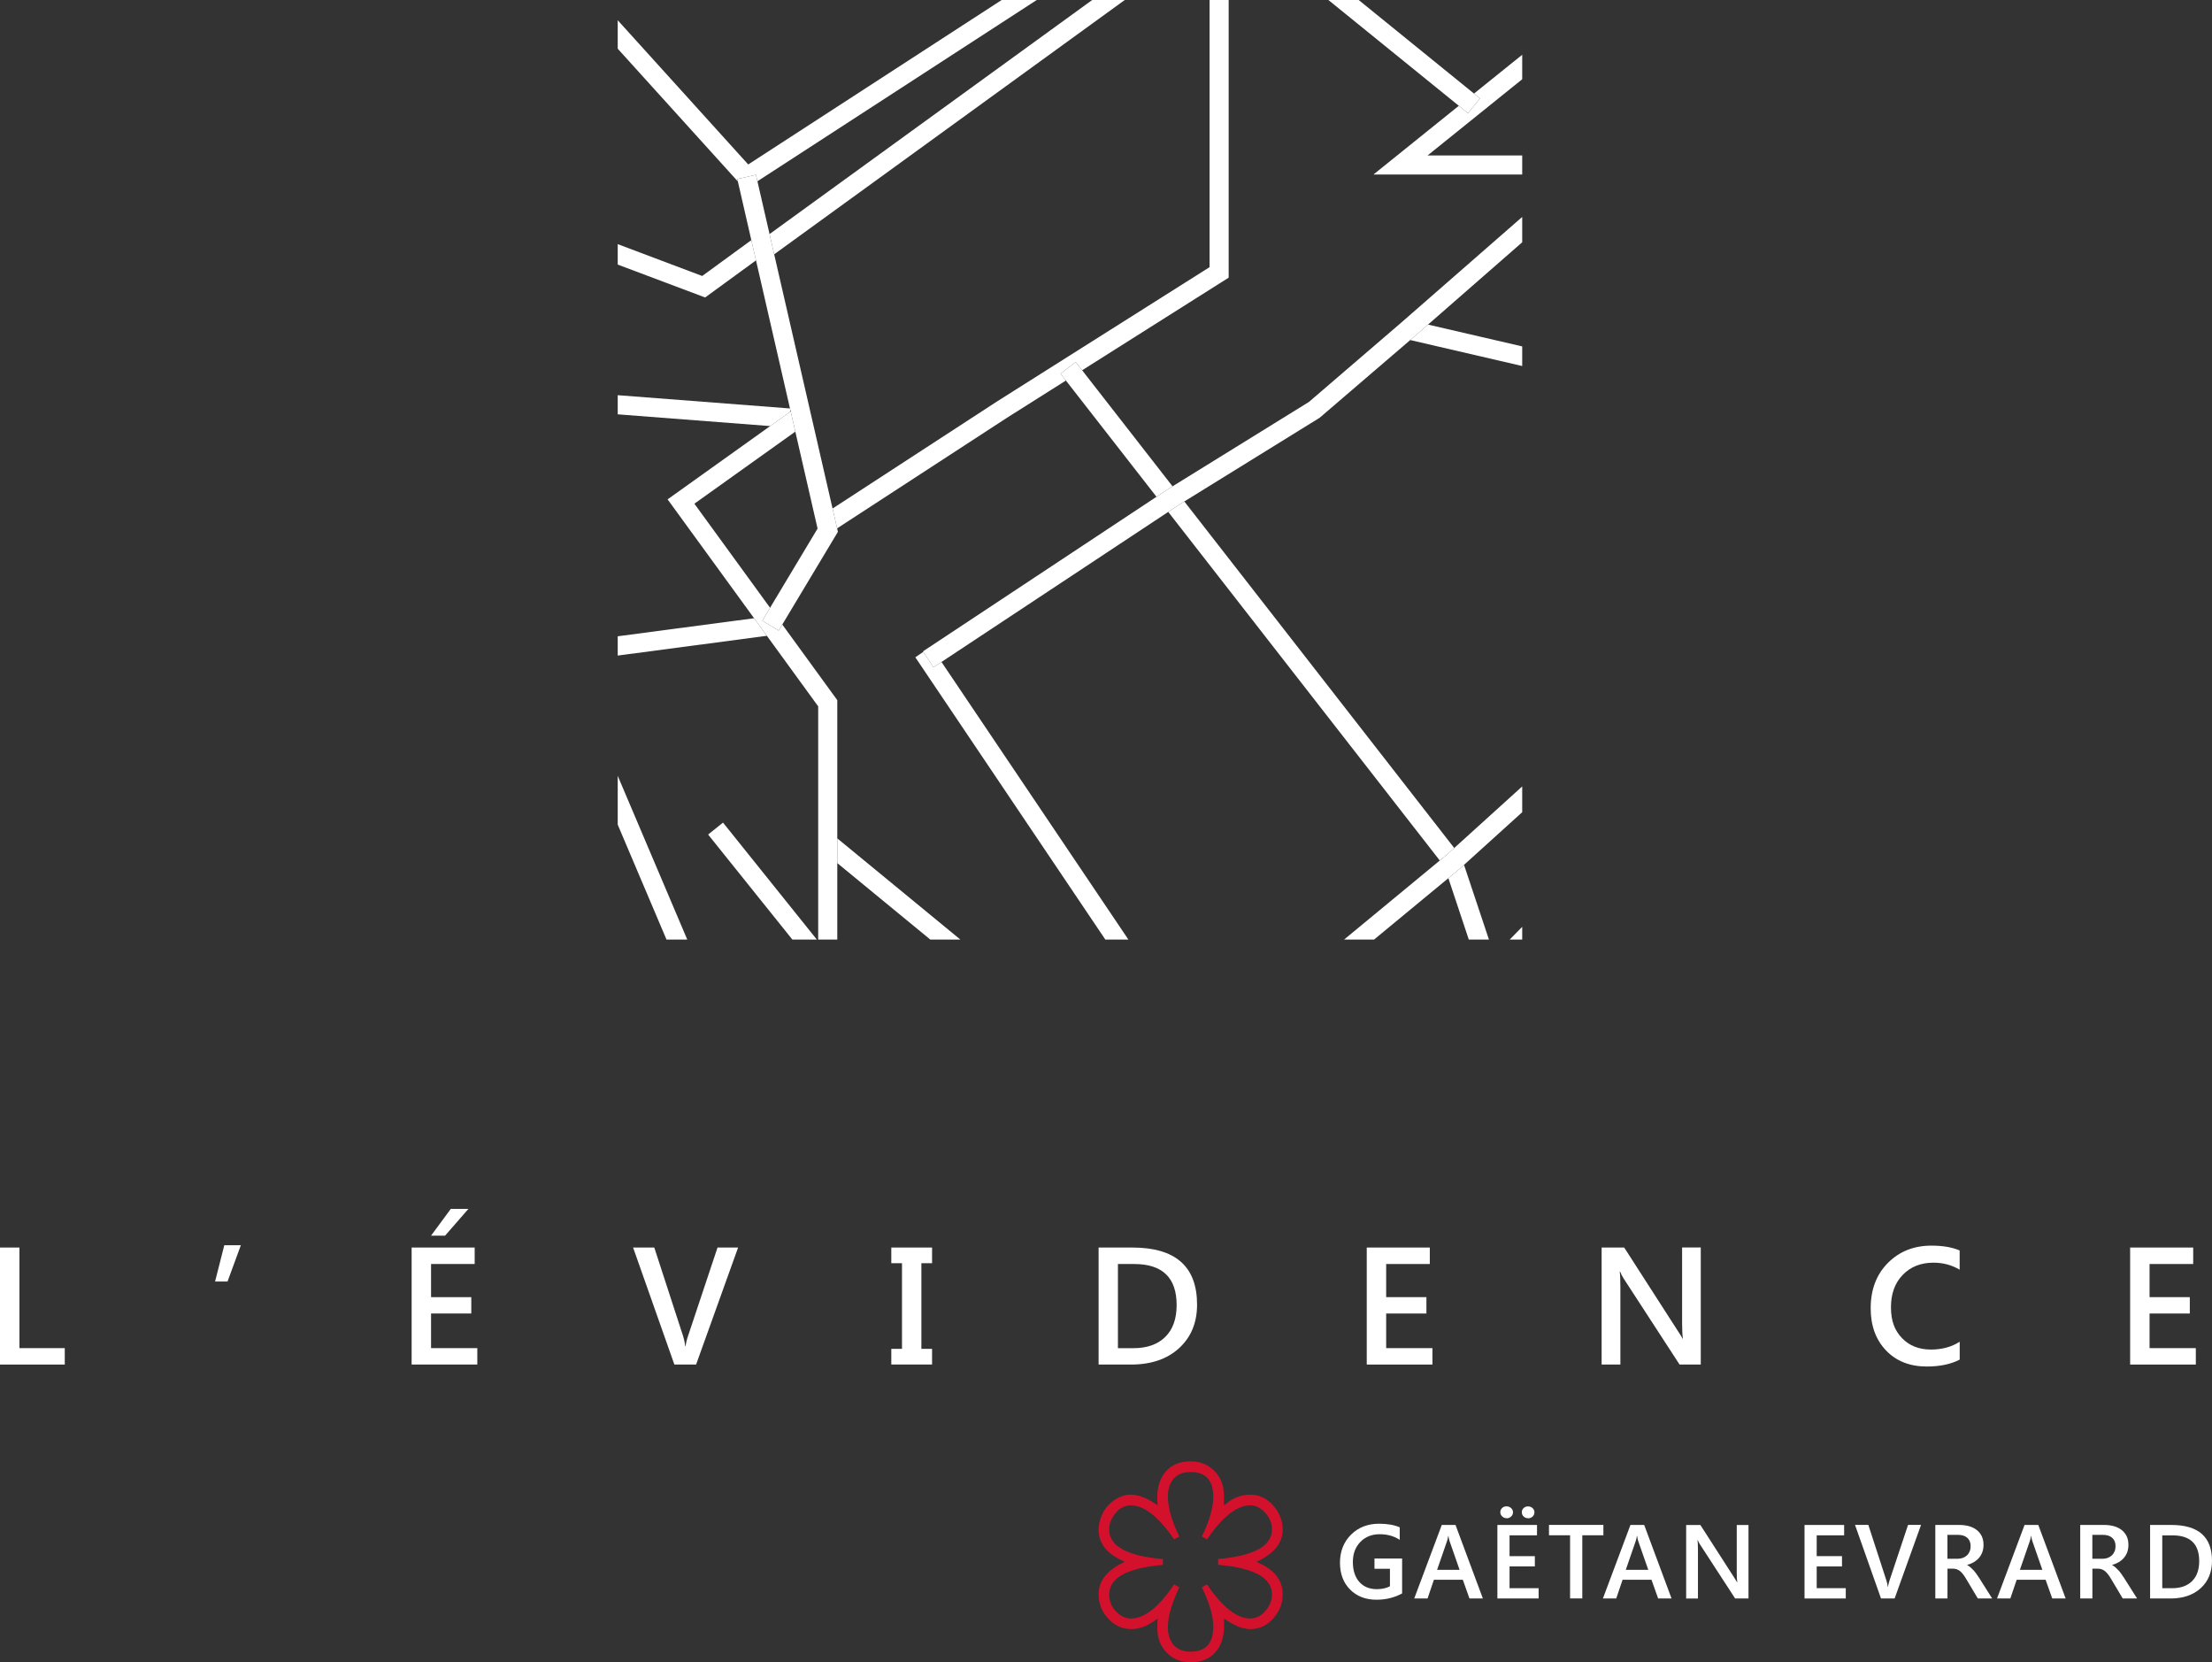 <?xml version="1.0" encoding="UTF-8"?>
<svg id="Calque_1" data-name="Calque 1" xmlns="http://www.w3.org/2000/svg" viewBox="0 0 463.44 348.19">
  <rect x="0" y="0" width="463.44" height="348.19" fill="#333333" stroke="none"/>
  <defs>
    <style>
      .cls-1 {
        fill: #d3112d;
      }

      .cls-1, .cls-2 {
        stroke-width: 0px;
      }

      .cls-2 {
        fill: #fff;
      }
    </style>
  </defs>
  <g>
    <path class="cls-2" d="m13.57,285.83H0v-24.51h4.07v21.07h9.5v3.44Z"/>
    <path class="cls-2" d="m50.46,260.84l-2.79,7.6h-2.61l1.93-7.6h3.47Z"/>
    <path class="cls-2" d="m100,285.83h-13.76v-24.51h13.21v3.45h-9.14v6.94h8.43v3.43h-8.43v7.25h9.69v3.44Zm-1.86-32.61l-4.89,5.61h-2.94l4.14-5.61h3.69Z"/>
    <path class="cls-2" d="m154.64,261.32l-8.8,24.51h-4.55l-8.65-24.51h4.44l6.05,18.59c.19.59.34,1.28.44,2.07h.07c.08-.65.24-1.35.5-2.1l6.19-18.56h4.31Z"/>
    <path class="cls-2" d="m195.28,261.32v3.28h-2.24v17.94h2.24v3.28h-8.54v-3.28h2.24v-17.94h-2.24v-3.28h8.54Z"/>
    <path class="cls-2" d="m230.17,285.83v-24.51h7.08c9.03,0,13.55,3.98,13.55,11.95,0,3.78-1.25,6.82-3.76,9.12-2.51,2.3-5.87,3.44-10.08,3.44h-6.79Zm4.05-21.05v17.62h3.25c2.86,0,5.08-.79,6.67-2.36,1.59-1.57,2.38-3.79,2.38-6.67,0-5.73-2.97-8.6-8.9-8.6h-3.4Z"/>
    <path class="cls-2" d="m300.11,285.83h-13.76v-24.51h13.21v3.45h-9.14v6.94h8.43v3.43h-8.43v7.25h9.69v3.44Z"/>
    <path class="cls-2" d="m356.33,285.83h-4.44l-11.71-18.01c-.3-.46-.54-.93-.73-1.42h-.1c.09.52.14,1.65.14,3.37v16.06h-3.93v-24.51h4.73l11.31,17.58c.48.73.79,1.23.92,1.5h.07c-.11-.65-.17-1.75-.17-3.3v-15.79h3.91v24.51Z"/>
    <path class="cls-2" d="m410.57,284.8c-1.85.96-4.14,1.44-6.89,1.44-3.55,0-6.4-1.12-8.54-3.37-2.14-2.24-3.21-5.19-3.21-8.83,0-3.92,1.21-7.09,3.61-9.5,2.41-2.42,5.45-3.62,9.13-3.62,2.37,0,4.33.34,5.9,1.01v4.03c-1.65-.98-3.48-1.47-5.47-1.47-2.66,0-4.81.85-6.45,2.55-1.65,1.7-2.47,3.96-2.47,6.8s.77,4.85,2.31,6.45c1.54,1.6,3.56,2.4,6.07,2.4,2.31,0,4.32-.55,6.02-1.64v3.76Z"/>
    <path class="cls-2" d="m460.05,285.83h-13.76v-24.51h13.21v3.45h-9.14v6.94h8.43v3.43h-8.43v7.25h9.69v3.44Z"/>
    <path class="cls-2" d="m293.75,333.78c-1.6.87-3.39,1.31-5.36,1.31-2.28,0-4.12-.71-5.53-2.13s-2.12-3.29-2.12-5.63.77-4.34,2.32-5.87c1.54-1.53,3.5-2.29,5.88-2.29,1.71,0,3.15.25,4.32.75v2.63c-1.18-.79-2.59-1.18-4.22-1.18s-2.98.54-4.03,1.62c-1.05,1.08-1.57,2.48-1.57,4.2s.45,3.16,1.35,4.17c.9,1.01,2.13,1.52,3.67,1.52,1.06,0,1.98-.2,2.75-.61v-3.66h-3.24v-2.15h5.79v7.32Z"/>
    <path class="cls-2" d="m310.67,334.83h-2.8l-1.39-3.92h-6.06l-1.33,3.92h-2.79l5.77-15.4h2.88l5.73,15.4Zm-4.87-6l-2.14-6.14c-.06-.2-.13-.52-.2-.97h-.04c-.06.41-.14.73-.21.97l-2.12,6.14h4.72Z"/>
    <path class="cls-2" d="m322.37,334.83h-8.65v-15.4h8.3v2.17h-5.75v4.36h5.3v2.16h-5.3v4.55h6.09v2.16Zm-6.68-16.81c-.37,0-.69-.12-.96-.37-.26-.25-.4-.54-.4-.89s.13-.64.38-.88c.25-.24.56-.35.93-.35s.68.12.95.36c.27.24.4.53.4.88s-.13.65-.39.89-.57.37-.92.37Zm4.47,0c-.36,0-.67-.12-.93-.35-.26-.24-.39-.54-.39-.9s.12-.64.38-.88.55-.35.91-.35c.38,0,.7.12.96.36.26.24.39.53.39.88s-.12.65-.38.89-.57.37-.95.37Z"/>
    <path class="cls-2" d="m335.94,321.59h-4.43v13.23h-2.56v-13.23h-4.42v-2.17h11.4v2.17Z"/>
    <path class="cls-2" d="m350.2,334.83h-2.8l-1.39-3.92h-6.06l-1.33,3.92h-2.79l5.77-15.4h2.88l5.73,15.4Zm-4.87-6l-2.14-6.14c-.06-.2-.13-.52-.2-.97h-.04c-.06.41-.14.73-.21.97l-2.12,6.14h4.72Z"/>
    <path class="cls-2" d="m366.32,334.83h-2.79l-7.36-11.32c-.19-.29-.34-.58-.46-.89h-.06c.06.33.09,1.04.09,2.12v10.1h-2.47v-15.4h2.98l7.11,11.05c.3.46.49.77.58.95h.04c-.07-.41-.11-1.1-.11-2.07v-9.93h2.46v15.4Z"/>
    <path class="cls-2" d="m386.72,334.83h-8.65v-15.4h8.3v2.17h-5.75v4.36h5.3v2.16h-5.3v4.55h6.09v2.16Z"/>
    <path class="cls-2" d="m402.48,319.42l-5.53,15.4h-2.86l-5.44-15.4h2.79l3.8,11.69c.12.37.21.81.28,1.3h.04c.05-.41.15-.85.31-1.32l3.89-11.67h2.71Z"/>
    <path class="cls-2" d="m417.37,334.83h-2.99l-2.46-4.12c-.22-.38-.44-.7-.65-.97-.21-.27-.43-.49-.64-.66-.22-.17-.46-.3-.71-.38s-.55-.12-.87-.12h-1.03v6.25h-2.55v-15.4h5.07c.72,0,1.39.09,2,.26s1.14.43,1.59.78c.45.35.8.78,1.06,1.3.25.52.38,1.13.38,1.82,0,.54-.08,1.04-.24,1.5-.16.45-.39.86-.69,1.21-.3.36-.66.66-1.07.91-.42.25-.89.44-1.41.58v.04c.28.16.52.33.73.52.21.19.4.38.59.58s.37.43.55.68c.18.25.39.55.61.89l2.74,4.33Zm-9.36-13.33v5.01h2.13c.39,0,.76-.06,1.09-.18.33-.12.62-.3.87-.53s.43-.51.57-.84.2-.7.2-1.11c0-.74-.23-1.31-.7-1.73s-1.13-.62-2.01-.62h-2.15Z"/>
    <path class="cls-2" d="m432.77,334.83h-2.8l-1.39-3.92h-6.06l-1.33,3.92h-2.79l5.77-15.4h2.88l5.73,15.4Zm-4.87-6l-2.14-6.14c-.06-.2-.13-.52-.2-.97h-.04c-.06.41-.14.73-.21.97l-2.12,6.14h4.72Z"/>
    <path class="cls-2" d="m447.73,334.83h-2.99l-2.46-4.12c-.22-.38-.44-.7-.65-.97-.21-.27-.43-.49-.64-.66-.22-.17-.46-.3-.71-.38s-.55-.12-.87-.12h-1.03v6.25h-2.55v-15.4h5.07c.72,0,1.39.09,2,.26s1.14.43,1.59.78c.45.35.8.78,1.06,1.3.25.52.38,1.13.38,1.82,0,.54-.08,1.04-.24,1.5-.16.45-.39.86-.69,1.21-.3.36-.66.66-1.07.91-.42.25-.89.44-1.41.58v.04c.28.16.52.33.73.52.21.19.4.38.59.58s.37.43.55.68c.18.25.39.55.61.89l2.74,4.33Zm-9.36-13.33v5.01h2.13c.39,0,.76-.06,1.09-.18.33-.12.62-.3.87-.53s.43-.51.57-.84.2-.7.2-1.11c0-.74-.23-1.31-.7-1.73s-1.13-.62-2.01-.62h-2.15Z"/>
    <path class="cls-2" d="m450.47,334.83v-15.4h4.45c5.68,0,8.52,2.5,8.52,7.51,0,2.38-.79,4.29-2.36,5.73-1.58,1.44-3.69,2.16-6.34,2.16h-4.26Zm2.55-13.23v11.08h2.04c1.8,0,3.2-.49,4.2-1.48,1-.99,1.5-2.38,1.5-4.19,0-3.6-1.87-5.4-5.6-5.4h-2.14Z"/>
  </g>
  <g>
    <polygon class="cls-2" points="154.48 37.51 158.37 36.61 158.69 37.97 217.21 0 209.86 0 156.76 34.45 129.42 4.24 129.42 10.2 154.59 38.01 154.48 37.51"/>
    <polygon class="cls-2" points="158.39 54.54 157.41 50.3 147.12 57.81 129.42 51.14 129.42 55.42 147.73 62.31 158.39 54.54"/>
    <polygon class="cls-2" points="165.52 86.28 165.56 85.77 165.51 85.56 129.42 82.78 129.42 86.79 161.36 89.25 165.52 86.28"/>
    <polygon class="cls-2" points="157.99 129.5 129.42 133.28 129.42 137.32 160.67 133.18 157.99 129.5"/>
    <polygon class="cls-2" points="143.99 196.81 129.42 162.51 129.42 172.74 139.64 196.81 143.99 196.81"/>
    <polygon class="cls-2" points="148.36 174.81 166.01 196.81 171.14 196.81 151.48 172.31 148.36 174.81"/>
    <polygon class="cls-2" points="195.57 139.78 193.44 136.55 191.77 137.68 231.58 196.81 236.41 196.81 197.25 138.66 195.57 139.78"/>
    <polygon class="cls-2" points="162.2 53.27 235.65 0 228.83 0 161.23 49.03 162.2 53.27"/>
    <polygon class="cls-2" points="208.83 84.13 174.43 106.52 175.39 110.67 210.99 87.5 223.32 79.71 222.21 78.28 225.36 75.82 226.72 77.56 257.42 58.16 257.42 0 253.42 0 253.42 55.96 208.83 84.13"/>
    <polygon class="cls-2" points="310.08 20.61 307.56 23.72 305.64 22.16 287.75 36.56 318.92 36.56 318.92 32.56 299.1 32.56 318.92 16.6 318.92 11.47 308.82 19.6 310.08 20.61"/>
    <polygon class="cls-2" points="307.56 23.72 310.08 20.61 308.82 19.6 284.66 0 278.31 0 305.64 22.16 307.56 23.72"/>
    <polygon class="cls-2" points="296.24 70.56 295.46 71.23 318.92 76.67 318.92 72.56 299.19 67.99 296.24 70.56"/>
    <polygon class="cls-2" points="244.82 102.39 245.66 101.87 226.72 77.56 225.36 75.82 222.21 78.28 223.32 79.71 242.3 104.06 244.82 102.39"/>
    <polygon class="cls-2" points="305.77 182.04 303.45 183.95 307.73 196.81 311.95 196.81 306.73 181.16 305.77 182.04"/>
    <polygon class="cls-2" points="303.15 179.02 304.68 177.63 248.13 105.04 246.98 105.76 244.76 107.23 301.65 180.25 303.15 179.02"/>
    <polygon class="cls-2" points="175.42 180.79 194.91 196.81 201.21 196.81 175.42 175.61 175.42 180.79"/>
    <polygon class="cls-2" points="303.15 179.02 301.65 180.25 281.6 196.81 287.88 196.81 303.45 183.95 305.77 182.04 306.73 181.16 318.92 170.13 318.92 164.73 304.68 177.63 303.15 179.02"/>
    <polygon class="cls-2" points="318.92 196.81 318.92 194.14 316.3 196.81 318.92 196.81"/>
    <polygon class="cls-2" points="175.42 175.61 175.42 146.66 163.9 130.82 163.14 132.09 159.71 130.03 161.34 127.31 145.48 105.51 166.63 90.41 165.66 86.18 165.52 86.28 161.36 89.25 139.87 104.6 157.99 129.5 160.67 133.18 171.42 147.96 171.42 196.81 175.42 196.81 175.42 180.79 175.42 175.61"/>
    <polygon class="cls-2" points="274.24 84.19 245.66 101.87 244.82 102.39 242.3 104.06 193.37 136.44 193.44 136.55 195.57 139.78 197.25 138.66 244.76 107.23 246.98 105.76 248.13 105.04 276.48 87.51 295.46 71.23 296.24 70.56 299.19 67.99 318.92 50.75 318.92 45.44 293.62 67.54 274.24 84.19"/>
    <polygon class="cls-2" points="166.63 90.41 171.29 110.72 161.34 127.31 159.71 130.03 163.14 132.09 163.9 130.82 175.55 111.4 175.39 110.67 174.43 106.52 162.2 53.27 161.23 49.03 158.69 37.97 158.37 36.61 154.48 37.51 154.59 38.01 157.41 50.3 158.39 54.54 165.51 85.56 165.56 85.77 165.66 86.18 166.63 90.41"/>
  </g>
  <path class="cls-1" d="m256.43,315.32v-2.06c0-2.08-.66-3.79-1.98-5.13s-2.99-2.02-5.01-2.02c-2.19,0-3.9.69-5.13,2.06-1.23,1.37-1.85,3.21-1.85,5.51v.63c0,.11.01.21.04.29l.04.72c-2.08-1.49-3.94-2.23-5.6-2.23-1.29,0-2.53.43-3.7,1.3-1.12.81-1.95,1.88-2.48,3.2-.39.93-.59,1.85-.59,2.78,0,2.83,1.63,4.99,4.88,6.48l.63.29c-3.68,1.68-5.51,3.96-5.51,6.82,0,1.94.67,3.63,2.02,5.09,1.35,1.46,2.95,2.19,4.8,2.19,1.68,0,3.35-.6,5.01-1.81l.55-.42c-.06.56-.08,1.23-.08,2.02,0,2.1.66,3.82,1.98,5.16s2.99,2,5.01,2c2.22,0,3.93-.69,5.16-2.08s1.83-3.21,1.83-5.45v-1.64c2.08,1.49,3.93,2.23,5.56,2.23,1.82,0,3.4-.74,4.73-2.21s2-3.16,2-5.07c0-2.86-1.63-5.04-4.88-6.52l-.63-.29c3.68-1.68,5.51-3.94,5.51-6.78,0-1.82-.66-3.49-1.98-5.01s-2.91-2.27-4.78-2.27-3.51.59-4.94,1.77l-.59.46Zm-3.54,7.11c3.25-4.74,6.27-7.11,9.05-7.11,1.15,0,2.2.52,3.14,1.56.94,1.04,1.41,2.2,1.41,3.49,0,3.48-3.76,5.54-11.28,6.19v1.22c3.73.31,6.54.98,8.44,2.02s2.84,2.43,2.84,4.17c0,1.26-.46,2.42-1.37,3.47s-1.97,1.58-3.18,1.58c-2.83,0-5.85-2.38-9.05-7.15l-1.09.63c1.6,3.25,2.4,6,2.4,8.25,0,3.48-1.59,5.22-4.76,5.22-1.52,0-2.69-.46-3.54-1.39-.81-.98-1.22-2.22-1.22-3.7,0-2.24.8-5.04,2.4-8.37l-1.09-.63c-3.2,4.77-6.21,7.15-9.05,7.15-1.15,0-2.2-.5-3.14-1.49s-1.41-2.18-1.41-3.56c0-3.48,3.75-5.54,11.24-6.19v-1.22c-7.49-.62-11.24-2.68-11.24-6.19,0-1.23.45-2.38,1.35-3.45.9-1.07,1.96-1.6,3.2-1.6,2.78,0,5.79,2.37,9.05,7.11l1.09-.59c-1.6-3.28-2.4-6.09-2.4-8.42,0-1.49.41-2.72,1.22-3.7.84-.93,2.02-1.39,3.54-1.39,3.17,0,4.76,1.73,4.76,5.18,0,2.27-.8,5.05-2.4,8.33l1.09.59Z"/>
</svg>